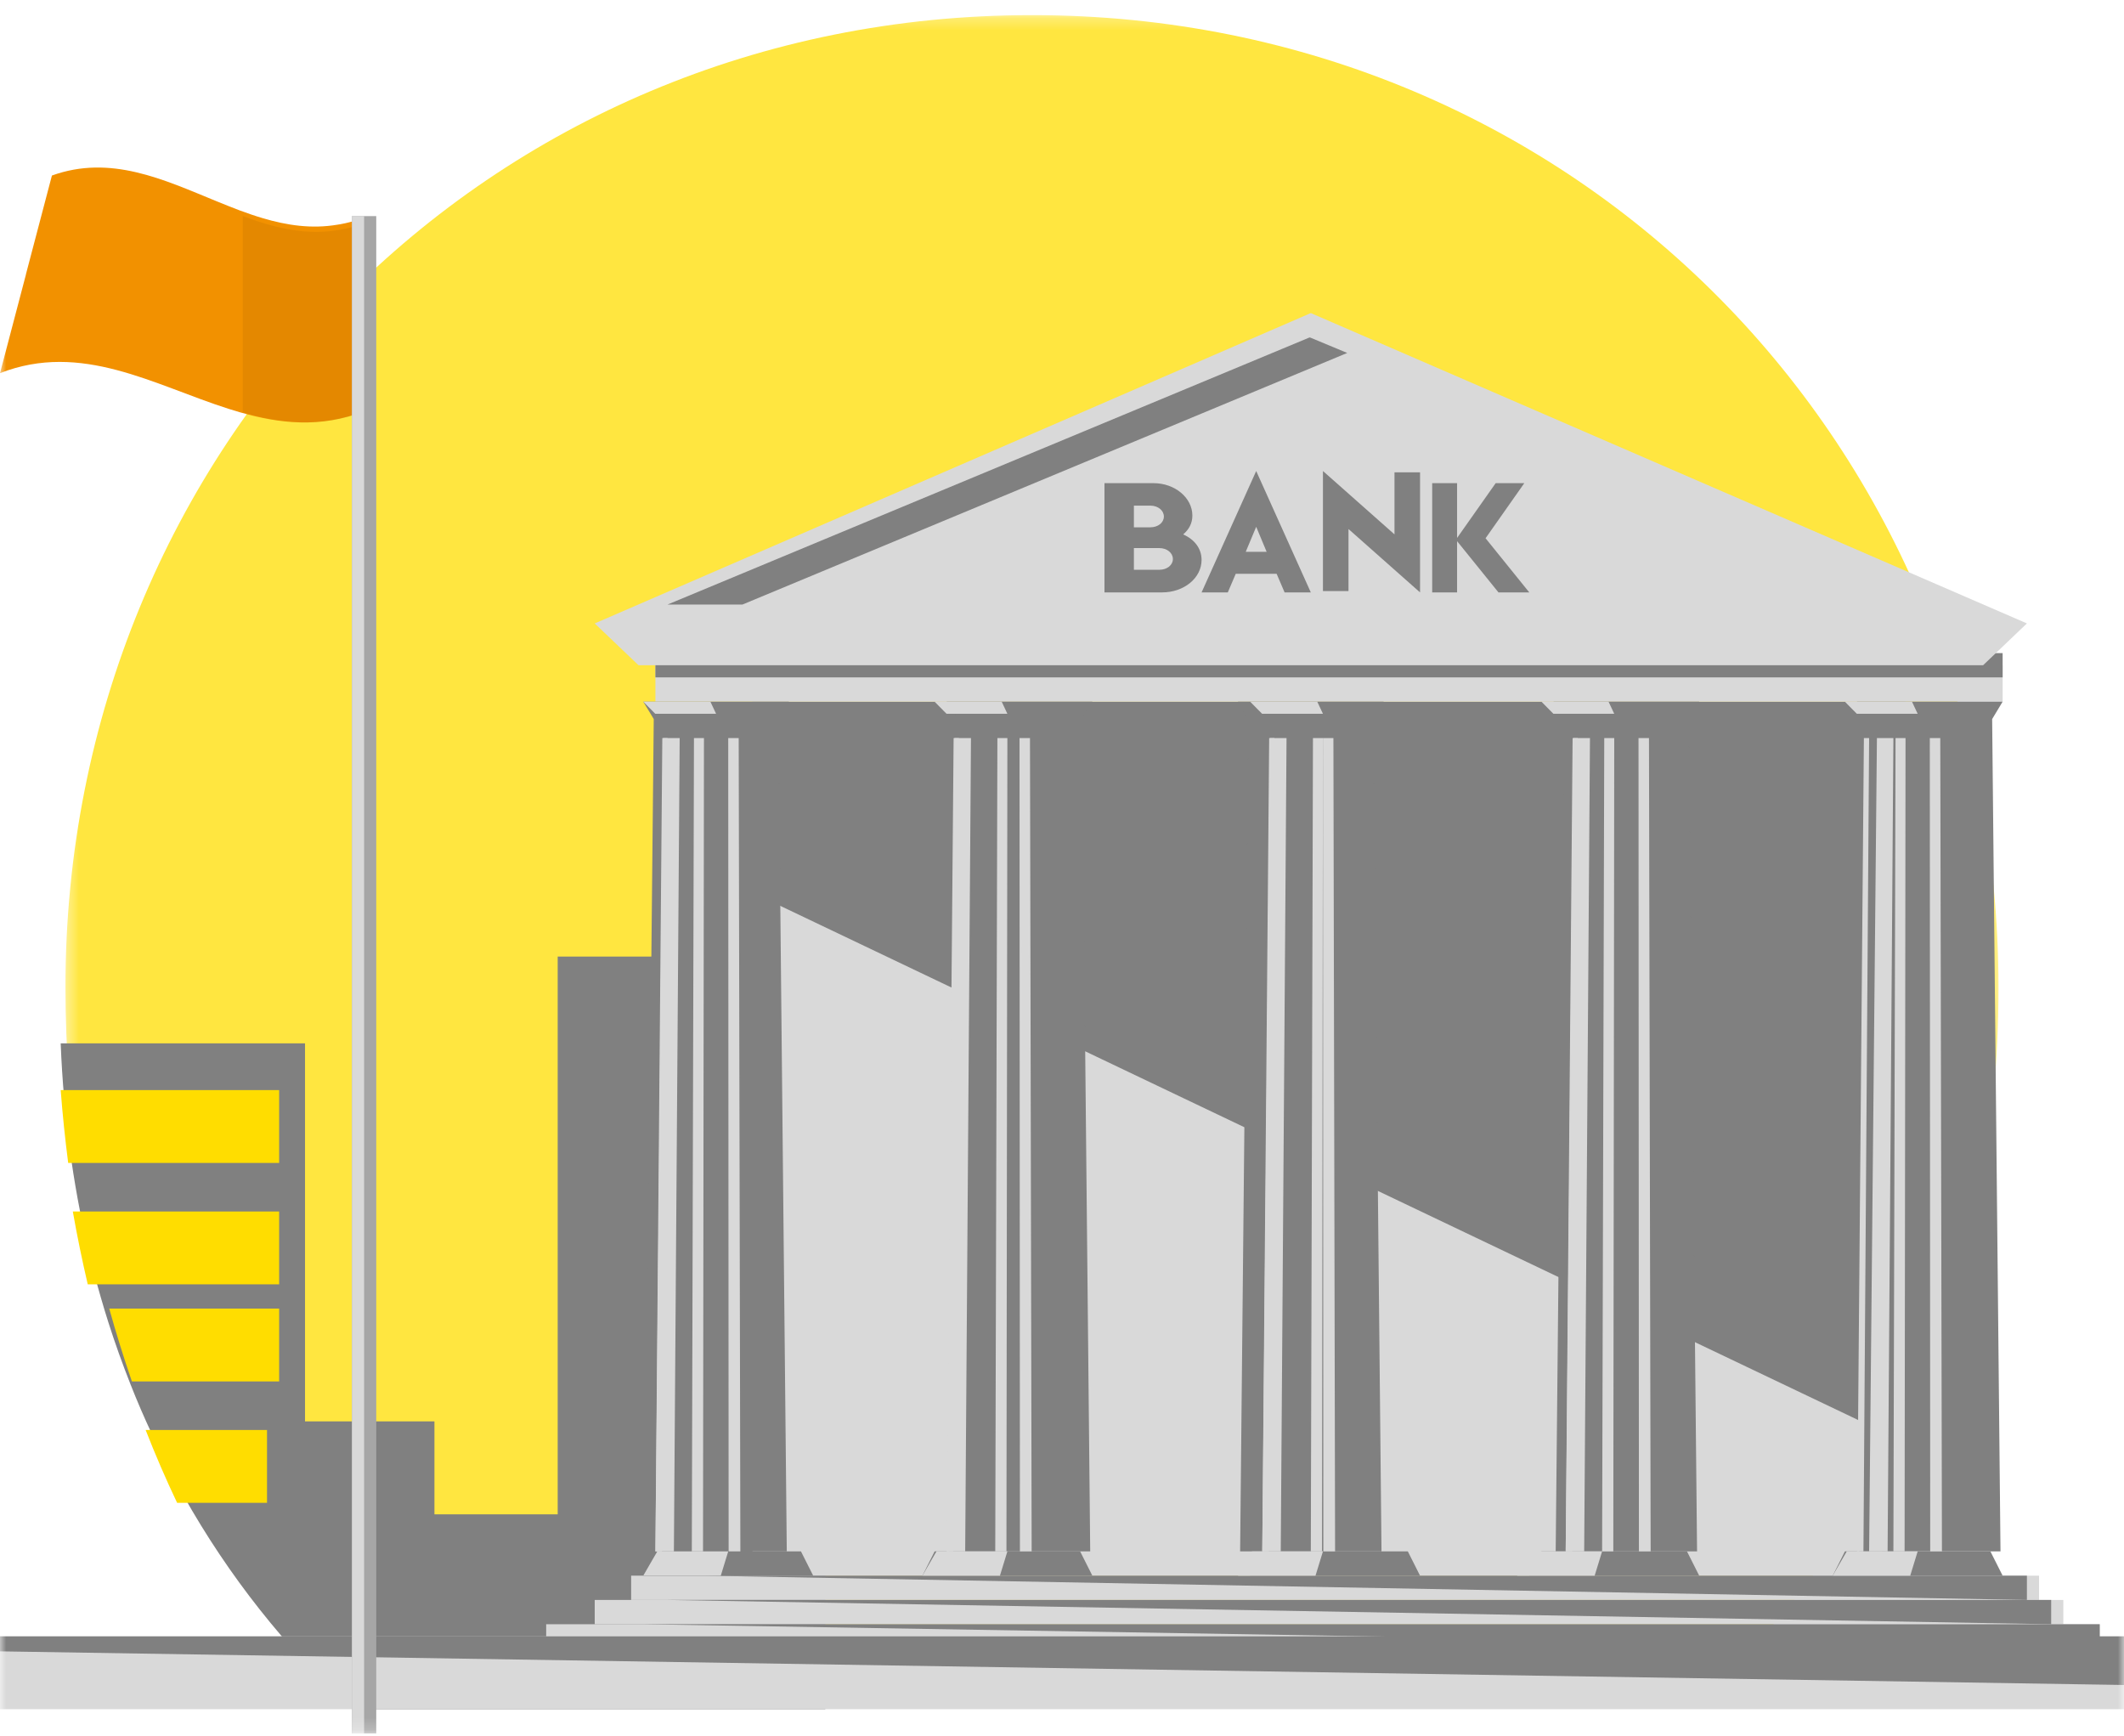 <svg width="175" height="143" viewBox="0 0 175 143" fill="none" xmlns="http://www.w3.org/2000/svg">
<mask id="mask0" mask-type="alpha" maskUnits="userSpaceOnUse" x="5" y="1" width="160" height="139">
<path fill-rule="evenodd" clip-rule="evenodd" d="M5.391 1.245H164.66V139.802H5.391V1.245Z" fill="white"/>
</mask>
<g mask="url(#mask0)">
<path fill-rule="evenodd" clip-rule="evenodd" d="M164.66 81.33C164.66 105.48 155.667 125.82 140.259 139.802H29.792C15.186 126.553 6.353 107.598 5.463 85.097C5.417 83.85 5.391 82.598 5.391 81.33C5.391 36.834 40.071 1.244 85.026 1.244C129.98 1.244 164.66 36.834 164.66 81.33Z" fill="#FFE640"/>
</g>
<path fill-rule="evenodd" clip-rule="evenodd" d="M68 118.113V140.802H29.011C23.512 135.732 18.841 129.835 15.124 123.219C14.19 121.559 13.317 119.859 12.509 118.113C11.88 116.781 11.296 115.418 10.748 114.029C10.088 112.359 9.478 110.659 8.925 108.924C8.498 107.581 8.107 106.218 7.742 104.839C7.31 103.165 6.919 101.465 6.584 99.734C6.32 98.391 6.092 97.028 5.889 95.65C5.645 93.97 5.442 92.27 5.294 90.544C5.157 89.033 5.061 87.496 5 85.949H25.132V117.092H35.794V124.75H45.949V78.802H58.642V118.113H68Z" fill="#808080"/>
<mask id="mask1" mask-type="alpha" maskUnits="userSpaceOnUse" x="0" y="3" width="175" height="140">
<path fill-rule="evenodd" clip-rule="evenodd" d="M0 142.802H175V3.802H0V142.802Z" fill="white"/>
</mask>
<g mask="url(#mask1)">
<path fill-rule="evenodd" clip-rule="evenodd" d="M62 129.802H157V57.802H62V129.802Z" fill="#D9D9D9"/>
<path fill-rule="evenodd" clip-rule="evenodd" d="M153.747 117.29L62 73.532V57.802H157L155.297 129.802L153.747 117.29Z" fill="#808080"/>
<path fill-rule="evenodd" clip-rule="evenodd" d="M52 131.802H168V129.802H52V131.802Z" fill="#D9D9D9"/>
<path fill-rule="evenodd" clip-rule="evenodd" d="M49 133.802H170V131.802H49V133.802Z" fill="#D9D9D9"/>
<path fill-rule="evenodd" clip-rule="evenodd" d="M45 135.802H173V133.802H45V135.802Z" fill="#D9D9D9"/>
<path fill-rule="evenodd" clip-rule="evenodd" d="M-88 140.802H306V134.802H-88V140.802Z" fill="#D9D9D9"/>
<path fill-rule="evenodd" clip-rule="evenodd" d="M167 129.802V131.802L58 129.802H167Z" fill="#808080"/>
<path fill-rule="evenodd" clip-rule="evenodd" d="M169 131.802V133.802L55 131.802H169Z" fill="#808080"/>
<path fill-rule="evenodd" clip-rule="evenodd" d="M53 133.802L173 135.802V133.802H53Z" fill="#808080"/>
<path fill-rule="evenodd" clip-rule="evenodd" d="M-78 134.802L301 140.802V134.802H-78Z" fill="#808080"/>
<path fill-rule="evenodd" clip-rule="evenodd" d="M54 57.802H165V54.802H54V57.802Z" fill="#D9D9D9"/>
<path fill-rule="evenodd" clip-rule="evenodd" d="M54 55.802H165V53.802H54V55.802Z" fill="#808080"/>
<path fill-rule="evenodd" clip-rule="evenodd" d="M64.137 59.235L65 57.802H53L53.863 59.235L53.176 127.802H58.138H64.824L64.137 59.235Z" fill="#808080"/>
<path fill-rule="evenodd" clip-rule="evenodd" d="M65.993 127.802H54.006L53 129.802H67L65.993 127.802Z" fill="#808080"/>
<path fill-rule="evenodd" clip-rule="evenodd" d="M58.531 57.802H53L53.988 58.802H59L58.531 57.802Z" fill="#D9D9D9"/>
<path fill-rule="evenodd" clip-rule="evenodd" d="M54.532 127.802H54L54.569 60.802H55L54.532 127.802Z" fill="#D9D9D9"/>
<path fill-rule="evenodd" clip-rule="evenodd" d="M61 127.802H60.033L60 60.802H60.862L61 127.802Z" fill="#D9D9D9"/>
<path fill-rule="evenodd" clip-rule="evenodd" d="M55.523 127.802H54L54.643 60.802H56L55.523 127.802Z" fill="#D9D9D9"/>
<path fill-rule="evenodd" clip-rule="evenodd" d="M57.923 127.802H57L57.177 60.802H58L57.923 127.802Z" fill="#D9D9D9"/>
<path fill-rule="evenodd" clip-rule="evenodd" d="M59.387 129.802H53L54.156 127.802H60L59.387 129.802Z" fill="#D9D9D9"/>
<path fill-rule="evenodd" clip-rule="evenodd" d="M164.137 59.235L165 57.802H153L153.863 59.235L153.176 127.802H158.138H164.824L164.137 59.235Z" fill="#808080"/>
<path fill-rule="evenodd" clip-rule="evenodd" d="M163.993 127.802H152.006L151 129.802H165L163.993 127.802Z" fill="#808080"/>
<path fill-rule="evenodd" clip-rule="evenodd" d="M157.531 57.802H152L152.988 58.802H158L157.531 57.802Z" fill="#D9D9D9"/>
<path fill-rule="evenodd" clip-rule="evenodd" d="M153.532 127.802H153L153.569 60.802H154L153.532 127.802Z" fill="#D9D9D9"/>
<path fill-rule="evenodd" clip-rule="evenodd" d="M160 127.802H159.033L159 60.802H159.862L160 127.802Z" fill="#D9D9D9"/>
<path fill-rule="evenodd" clip-rule="evenodd" d="M155.523 127.802H154L154.643 60.802H156L155.523 127.802Z" fill="#D9D9D9"/>
<path fill-rule="evenodd" clip-rule="evenodd" d="M156.923 127.802H156L156.177 60.802H157L156.923 127.802Z" fill="#D9D9D9"/>
<path fill-rule="evenodd" clip-rule="evenodd" d="M157.387 129.802H151L152.156 127.802H158L157.387 129.802Z" fill="#D9D9D9"/>
<path fill-rule="evenodd" clip-rule="evenodd" d="M89.137 59.235L90 57.802H78L78.863 59.235H78.863L78.176 127.802H83.139H89.824L89.137 59.235Z" fill="#808080"/>
<path fill-rule="evenodd" clip-rule="evenodd" d="M88.994 127.802H77.006L76 129.802H90L88.994 127.802Z" fill="#808080"/>
<path fill-rule="evenodd" clip-rule="evenodd" d="M82.531 57.802H77L77.988 58.802H83L82.531 57.802Z" fill="#D9D9D9"/>
<path fill-rule="evenodd" clip-rule="evenodd" d="M78.532 127.802H78L78.57 60.802H79L78.532 127.802Z" fill="#D9D9D9"/>
<path fill-rule="evenodd" clip-rule="evenodd" d="M85 127.802H84.033L84 60.802H84.862L85 127.802Z" fill="#D9D9D9"/>
<path fill-rule="evenodd" clip-rule="evenodd" d="M79.523 127.802H78L78.643 60.802H80L79.523 127.802Z" fill="#D9D9D9"/>
<path fill-rule="evenodd" clip-rule="evenodd" d="M82.923 127.802H82L82.177 60.802H83L82.923 127.802Z" fill="#D9D9D9"/>
<path fill-rule="evenodd" clip-rule="evenodd" d="M82.387 129.802H76L77.156 127.802H83L82.387 129.802Z" fill="#D9D9D9"/>
<path fill-rule="evenodd" clip-rule="evenodd" d="M113.137 59.235L114 57.802H102L102.863 59.235L102.176 127.802H107.138H113.824L113.137 59.235Z" fill="#808080"/>
<path fill-rule="evenodd" clip-rule="evenodd" d="M115.993 127.802H104.006L103 129.802H117L115.993 127.802Z" fill="#808080"/>
<path fill-rule="evenodd" clip-rule="evenodd" d="M108.531 57.802H103L103.988 58.802H109L108.531 57.802Z" fill="#D9D9D9"/>
<path fill-rule="evenodd" clip-rule="evenodd" d="M104.532 127.802H104L104.569 60.802H105L104.532 127.802Z" fill="#D9D9D9"/>
<path fill-rule="evenodd" clip-rule="evenodd" d="M110 127.802H109.033L109 60.802H109.862L110 127.802Z" fill="#D9D9D9"/>
<path fill-rule="evenodd" clip-rule="evenodd" d="M105.523 127.802H104L104.643 60.802H106L105.523 127.802Z" fill="#D9D9D9"/>
<path fill-rule="evenodd" clip-rule="evenodd" d="M108.923 127.802H108L108.177 60.802H109L108.923 127.802Z" fill="#D9D9D9"/>
<path fill-rule="evenodd" clip-rule="evenodd" d="M108.387 129.802H102L103.156 127.802H109L108.387 129.802Z" fill="#D9D9D9"/>
<path fill-rule="evenodd" clip-rule="evenodd" d="M139.137 59.235L140 57.802H128L128.863 59.235H128.863L128.176 127.802H133.139H139.824L139.137 59.235Z" fill="#808080"/>
<path fill-rule="evenodd" clip-rule="evenodd" d="M138.994 127.802H127.006L126 129.802H140L138.994 127.802Z" fill="#808080"/>
<path fill-rule="evenodd" clip-rule="evenodd" d="M132.531 57.802H127L127.988 58.802H133L132.531 57.802Z" fill="#D9D9D9"/>
<path fill-rule="evenodd" clip-rule="evenodd" d="M129.532 127.802H129L129.57 60.802H130L129.532 127.802Z" fill="#D9D9D9"/>
<path fill-rule="evenodd" clip-rule="evenodd" d="M136 127.802H135.033L135 60.802H135.862L136 127.802Z" fill="#D9D9D9"/>
<path fill-rule="evenodd" clip-rule="evenodd" d="M130.523 127.802H129L129.643 60.802H131L130.523 127.802Z" fill="#D9D9D9"/>
<path fill-rule="evenodd" clip-rule="evenodd" d="M132.923 127.802H132L132.177 60.802H133L132.923 127.802Z" fill="#D9D9D9"/>
<path fill-rule="evenodd" clip-rule="evenodd" d="M131.387 129.802H125L126.156 127.802H132L131.387 129.802Z" fill="#D9D9D9"/>
<path fill-rule="evenodd" clip-rule="evenodd" d="M108.025 25.802H107.975L49 51.357L52.609 54.802H163.39L167 51.357L108.025 25.802Z" fill="#D9D9D9"/>
<path fill-rule="evenodd" clip-rule="evenodd" d="M111 29.076L107.938 27.802H107.889L55 49.802H61.173L111 29.076Z" fill="#808080"/>
<path fill-rule="evenodd" clip-rule="evenodd" d="M95.515 46.938C96.166 46.938 96.636 46.545 96.636 46.051C96.636 45.557 96.166 45.151 95.515 45.151H93.424V46.938H95.515ZM94.772 43.44C95.424 43.44 95.894 43.047 95.894 42.552C95.894 42.058 95.424 41.653 94.772 41.653H93.424V43.44H94.772ZM91 39.802H95.045C96.803 39.802 98.242 41.006 98.242 42.476C98.242 43.11 97.954 43.63 97.484 44.023C98.394 44.429 99 45.163 99 46.127C99 47.611 97.561 48.802 95.742 48.802H91V39.802Z" fill="#808080"/>
<path fill-rule="evenodd" clip-rule="evenodd" d="M104.361 45.459L103.5 43.398L102.638 45.459H104.361ZM103.5 38.802L108 48.802H105.84L105.184 47.27H101.815L101.16 48.802H99L103.5 38.802Z" fill="#808080"/>
<path fill-rule="evenodd" clip-rule="evenodd" d="M111.105 43.581V48.692H109V38.802L114.895 44.022V38.912H117V48.802L111.105 43.581Z" fill="#808080"/>
<path fill-rule="evenodd" clip-rule="evenodd" d="M118 39.802H120.052V44.315L123.231 39.802H125.59L122.398 44.34L126 48.802H123.462L120.052 44.581V48.802H118V39.802Z" fill="#808080"/>
<path fill-rule="evenodd" clip-rule="evenodd" d="M30 33.878C26.408 35.277 23.037 34.907 19.737 33.954C19.435 33.863 19.127 33.772 18.825 33.676C12.676 31.719 6.722 28.11 0 30.741C0.712 28.034 1.43 25.327 2.137 22.616V22.595C2.854 19.889 3.571 17.172 4.278 14.46C9.11 12.716 13.476 14.79 17.867 16.589C18.487 16.842 19.112 17.091 19.737 17.329C20.372 17.563 21.008 17.785 21.648 17.973C23.646 18.566 25.681 18.87 27.797 18.51C27.879 18.5 27.951 18.49 28.027 18.474C28.314 18.424 28.601 18.358 28.893 18.282C29.001 18.251 29.108 18.216 29.221 18.18C29.385 18.135 29.549 18.074 29.728 18.013C29.769 20.649 29.816 23.3 29.862 25.946V25.961C29.903 28.597 29.954 31.238 30 33.878Z" fill="#F29100"/>
<path opacity="0.062" fill-rule="evenodd" clip-rule="evenodd" d="M30 33.903C26.5 35.264 23.215 34.904 20 33.977V17.802C20.619 18.029 21.238 18.246 21.862 18.428C23.809 19.005 25.791 19.301 27.853 18.951C27.933 18.941 28.003 18.931 28.078 18.916C28.332 18.882 28.612 18.818 28.922 18.729C29.026 18.699 29.131 18.665 29.241 18.63C29.401 18.586 29.561 18.527 29.735 18.468C29.775 21.032 29.82 23.611 29.865 26.185V26.2C29.905 28.765 29.955 31.334 30 33.903Z" fill="black"/>
<path fill-rule="evenodd" clip-rule="evenodd" d="M29 142.802H31V17.802H29V142.802Z" fill="#A6A6A6"/>
<path fill-rule="evenodd" clip-rule="evenodd" d="M29 142.802H30V17.802H29V142.802Z" fill="#D9D9D9"/>
<path fill-rule="evenodd" clip-rule="evenodd" d="M23 89.802V95.802H5.618C5.365 93.828 5.153 91.83 5 89.802H23Z" fill="#FFDD00"/>
<path fill-rule="evenodd" clip-rule="evenodd" d="M23 99.802V105.802H7.229C6.771 103.834 6.356 101.836 6 99.802H23Z" fill="#FFDD00"/>
<path fill-rule="evenodd" clip-rule="evenodd" d="M23 107.802V113.802H10.867C10.191 111.84 9.567 109.842 9 107.802H23Z" fill="#FFDD00"/>
<path fill-rule="evenodd" clip-rule="evenodd" d="M22 117.802V123.802H14.593C13.667 121.852 12.801 119.854 12 117.802H22Z" fill="#FFDD00"/>
</g>
</svg>
